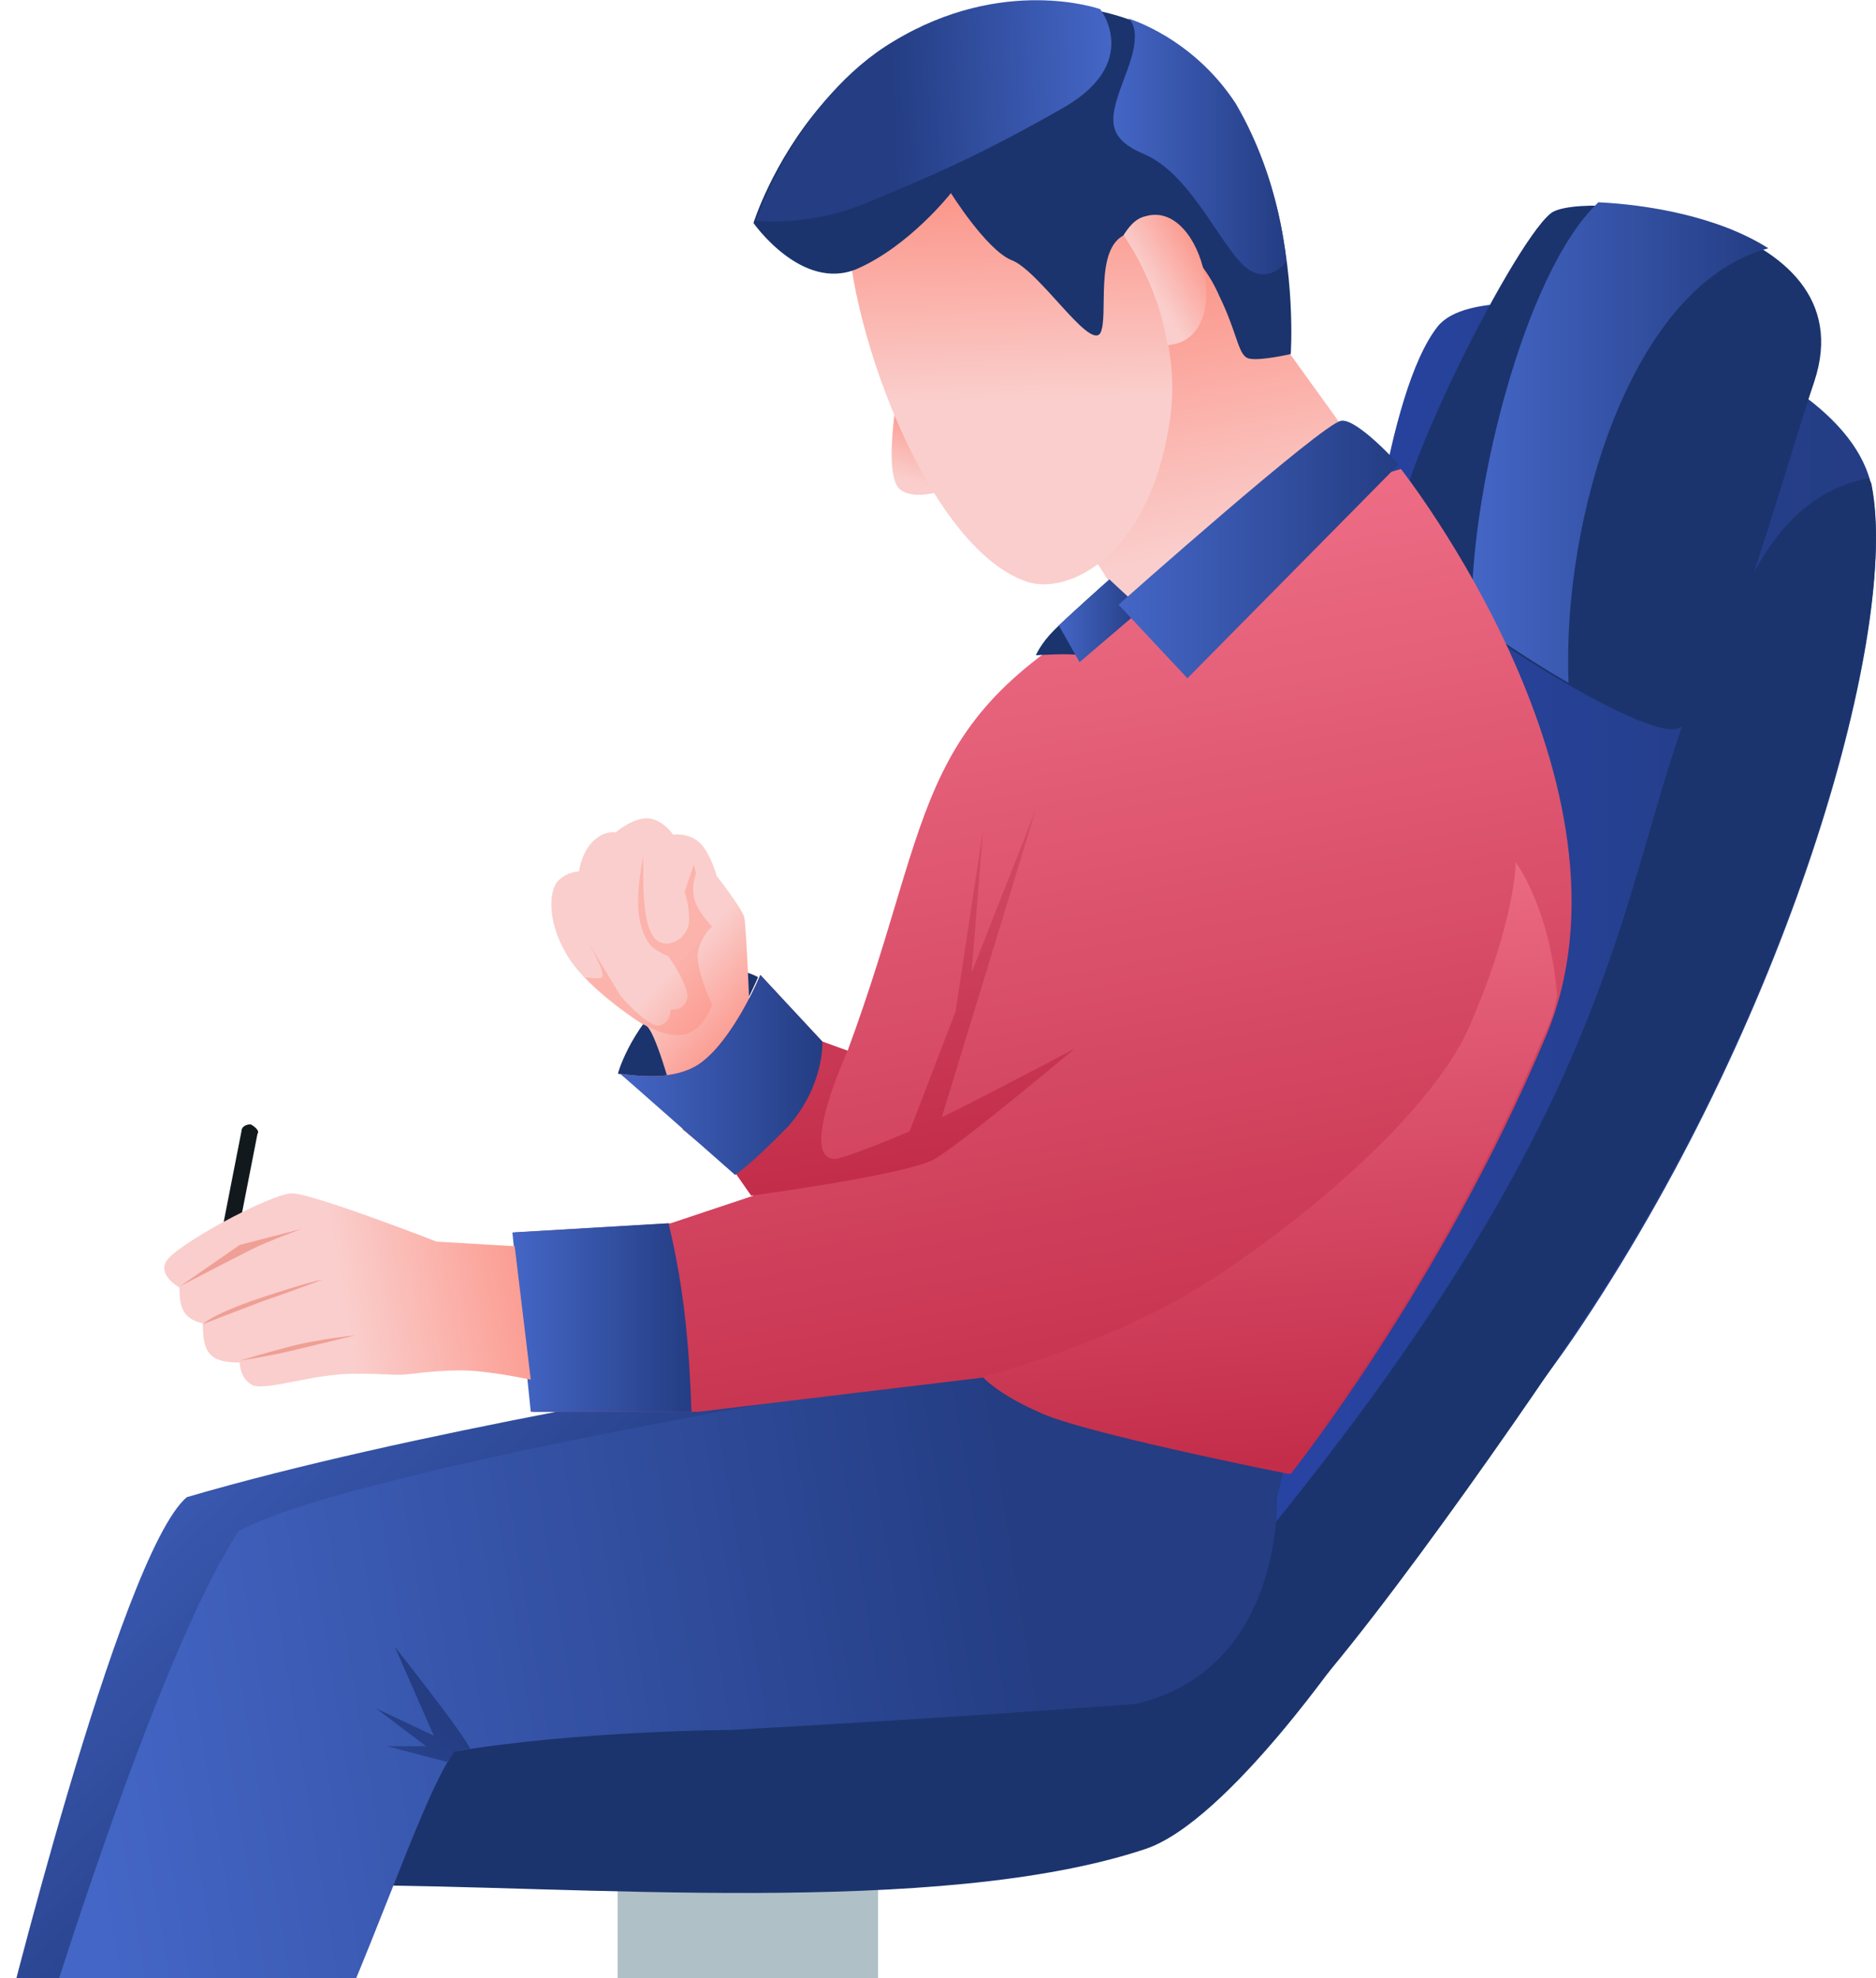 <svg width="407" height="429" fill="none" xmlns="http://www.w3.org/2000/svg"><path fill-rule="evenodd" clip-rule="evenodd" d="M295.969 133.637s4.483-48.374 15.94-62.835c11.457-14.463 88.169 3.989 94.147 34.908 5.977 30.42-16.937 112.704-62.765 181.524-45.33 68.32-92.154 66.824-92.154 66.824s85.18-159.581 73.723-183.518c-11.457-23.937-28.891-36.903-28.891-36.903z" fill="url(#paint0_linear)"/><path d="M134 449.5v-43h56.5v43H134z" fill="#B0C0C7"/><path fill-rule="evenodd" clip-rule="evenodd" d="M288.842 343.757C288.317 344.118 293 356 293 356s-26.5 39-44.5 45c-44.84 14.947-124 7.857-173 7.857.818-11.028 5.531-36.609 16.525-39.328 17.527-4.334 35.356-5.94 49.097-5.457 32.619-.196 48.079-.767 89.873-10.937 36.363-8.849 29.193-6.357 42.705-12.594 18.03-.759 10.673 6.29 15.142 3.216z" fill="#1B346D"/><path fill-rule="evenodd" clip-rule="evenodd" d="M405.558 103.715c0 .499.498.997.498 1.496 5.977 30.42-16.937 112.704-62.765 181.524-15.224 23.112-55.56 80.794-69.291 90.765-10-13.5-22.863-23.442-22.863-23.442S269 337 274 333.5c95-116 72.28-155.48 107.647-211.333 6.974-11.969 15.442-16.956 23.911-18.452z" fill="#1B346D"/><path fill-rule="evenodd" clip-rule="evenodd" d="M393.605 82.77c-6.476 18.951-20.922 73.308-29.888 75.303-8.966 1.995-56.289-28.924-60.772-37.402-4.483-8.976 24.906-67.323 33.375-74.305 5.977-5.486 69.24.499 57.285 36.404z" fill="#1B346D"/><path fill-rule="evenodd" clip-rule="evenodd" d="M340.304 148.098c-6.974-3.989-14.446-8.976-20.922-13.464-.996-25.434 10.959-75.303 27.397-90.762 10.461.498 25.903 2.992 36.862 9.974-29.888 7.979-44.832 58.845-43.337 94.252z" fill="url(#paint1_linear)"/><path fill-rule="evenodd" clip-rule="evenodd" d="M134.074 232.876c0-.499 3.487-11.47 12.952-18.452 9.464-7.48 17.434-2.493 17.434-2.493s-5.977 14.462-13.449 19.449c-5.48 2.992-12.952 1.995-16.937 1.496z" fill="#1B346D"/><path fill-rule="evenodd" clip-rule="evenodd" d="M146.03 237.863s-3.985-14.961-5.977-15.459c-1.993-.998-13.45-8.478-17.435-15.959-3.985-6.981-3.487-13.464-1.495-15.459 1.993-1.995 4.484-1.995 4.484-1.995s.498-3.989 2.988-6.483c2.491-2.493 4.982-1.994 4.982-1.994s3.985-3.491 7.472-2.993c2.989.499 4.981 3.491 4.981 3.491s2.989-.498 5.48 1.496c2.49 1.995 3.985 7.481 3.985 7.481s5.479 6.981 5.977 8.976c.498 1.995 1.495 28.425 1.495 28.425l-16.937 10.473z" fill="url(#paint2_linear)"/><path fill-rule="evenodd" clip-rule="evenodd" d="M288 280l-10.948 44.778s1.496 37.396-30.738 44.765c-39.487 3.013-87.732 5.644-87.732 5.644s-32.565.113-60.036 4.659c-7.641 10.887-18.043 45.385-33.83 77.154C46.671 450.192 1 446.221 1 446.221s22.554-68.644 41.161-117.433c20.299-12.48 71.638-18.064 115.026-27.23C221.675 287.934 288 280 288 280z" fill="url(#paint3_linear)"/><path d="M200.372 297.528H206S77.672 317.906 51.781 332.057C33.771 359.226 8.443 443 8.443 443H0s25.89-105.849 40.525-118.302C88.929 310.547 156.47 299.792 192.492 293l7.88 4.528z" fill="url(#paint4_linear)"/><path fill-rule="evenodd" clip-rule="evenodd" d="M85.667 357.154l8.455 19.288-12.59-5.962 10.9 8.232h-8.455l12.963 3.403c.564-.567 1.69-2.269 1.69-2.269s2.819-.567 3.382-.567c-1.691-3.404-9.661-13.563-16.345-22.125z" fill="url(#paint5_linear)"/><path fill-rule="evenodd" clip-rule="evenodd" d="M232.705 113.689l12.951 20.447L292.48 94.24l-12.951-17.953-12.453-22.94-43.338 31.917 8.967 28.425z" fill="url(#paint6_linear)"/><path fill-rule="evenodd" clip-rule="evenodd" d="M194.85 84.764s-3.487 18.452.498 21.444c3.985 2.992 12.453-.997 12.453-.997L194.85 84.764z" fill="url(#paint7_linear)"/><path fill-rule="evenodd" clip-rule="evenodd" d="M183.889 45.867c-.996 22.441 16.937 72.809 38.854 80.29 8.967 2.992 26.401-5.486 30.885-33.911 4.981-28.426-17.933-59.345-35.368-61.34-16.936-1.496-34.371 14.961-34.371 14.961z" fill="url(#paint8_linear)"/><path fill-rule="evenodd" clip-rule="evenodd" d="M163.466 48.36s10.461 14.96 22.416 9.974c11.457-4.987 20.423-16.457 20.423-16.457s7.472 11.969 12.952 14.462c5.977 1.995 16.936 19.449 19.427 15.958 1.992-3.49-1.495-18.451 5.479-21.444 7.472-2.992 16.025 3.32 20.424 13.465 4.084 8.41 3.985 12.966 6.475 13.465 2.491.498 8.967-.998 8.967-.998S285.01 6.97 232.706 1.483c-52.802-5.984-69.24 46.877-69.24 46.877z" fill="#1B346D"/><path fill-rule="evenodd" clip-rule="evenodd" d="M243.753 50.99c.996-1.495 2.405-3.627 4.895-4.126 12.454-3.49 19.592 26.988 4.648 27.986-1.494-8.977-4.562-16.379-9.543-23.86z" fill="url(#paint9_linear)"/><path fill-rule="evenodd" clip-rule="evenodd" d="M267.574 131.642l-18.43-3.491c-52.304 26.431-45.33 45.88-65.256 99.738l-5.479-1.994-13.45-14.462s-5.977 14.462-13.449 19.448c-5.48 3.491-12.952 2.494-16.937 1.995l25.405 21.444 3.487 4.987-17.933 5.984-33.873 1.995 3.985 38.898h35.866l62.266-7.481s2.989 3.491 11.955 7.481c8.967 3.989 54.297 13.465 54.297 13.465s32.378-40.394 55.292-94.752c22.914-54.357-31.382-123.177-31.382-123.177l-6.974 1.995-29.39 27.927zm-125.031 86.772z" fill="url(#paint10_linear)"/><path fill-rule="evenodd" clip-rule="evenodd" d="M337.811 215.92c-.498 2.992-1.494 5.984-2.988 8.977-22.915 54.357-55.293 94.751-55.293 94.751s-45.33-8.977-54.296-13.465c-8.967-3.989-11.956-7.48-11.956-7.48h-.498c.498 0 20.922-5.486 39.353-14.961 18.431-9.475 56.787-38.399 66.749-61.339 9.963-22.94 9.963-35.407 9.963-35.407s7.472 9.974 8.966 28.924z" fill="url(#paint11_linear)"/><path fill-rule="evenodd" clip-rule="evenodd" d="M204.311 242.351l20.424-66.824-13.948 35.407 2.491-30.919-5.978 39.397-9.962 25.932c-6.974 2.992-13.45 5.485-15.941 5.984-8.468.499 2.491-23.439 2.491-23.439l-5.48-1.994-1.992-1.995-17.435 15.459-10.959 5.486 11.458 9.475 3.486 4.987s33.873-4.488 39.851-7.979c5.978-3.491 30.386-23.937 30.386-23.937s-14.944 7.979-28.892 14.96z" fill="url(#paint12_linear)"/><path fill-rule="evenodd" clip-rule="evenodd" d="M240.677 125.658s-8.967 7.979-11.956 10.971c-2.988 2.992-3.985 5.486-3.985 5.486s7.472-.499 9.465 0l-3.985-5.985 10.461-10.472z" fill="#1B346D"/><path opacity=".4" fill-rule="evenodd" clip-rule="evenodd" d="M140 222.404c-1.494-.499-10.5-7.404-13-10.404.996 0 3.092.43 3.59-.068.997-.998-3.486-8.432-3.486-8.432l7.472 12.421s5.977 6.982 8.468 6.483c2.49-.499 2.49-3.491 2.49-3.491s2.491.499 3.487-1.994c.997-2.494-3.985-9.476-3.985-9.476s-2.49-.997-3.985-2.493c-3.985-5.486-2.49-13.465-1.494-19.449 0 4.488-.498 15.958 2.989 18.452 2.49 1.994 6.973-.499 6.973-4.489 0-3.491-.996-5.984-.996-5.984l1.993-5.984.498 1.995s-.996 1.994-.498 4.986c.498 2.993 3.985 6.483 3.985 6.483s-1.993 1.496-2.989 4.987c-.996 3.491 2.989 11.969 2.989 11.969s-1.993 5.984-6.476 6.483c-3.985.499-7.527-1.995-8.025-1.995z" fill="#FC8A7C"/><path fill-rule="evenodd" clip-rule="evenodd" d="M159.483 254.819c3.487-2.494 7.472-6.483 11.457-10.473 7.97-8.976 7.472-18.452 7.472-18.452l-13.45-14.462s-5.977 14.462-13.449 19.449c-5.48 3.491-12.952 2.494-16.937 1.995l24.907 21.943zm-16.937-36.405l1.495-1.496-1.495 1.496z" fill="url(#paint13_linear)"/><path fill-rule="evenodd" clip-rule="evenodd" d="M247.651 132.141l-6.973-6.483-10.959 9.974 4.483 7.979 13.449-11.47z" fill="url(#paint14_linear)"/><path fill-rule="evenodd" clip-rule="evenodd" d="M257.611 147.101l-14.944-15.959s44.334-39.396 48.319-39.895c3.487-.499 12.453 9.475 12.453 9.475l-45.828 46.379z" fill="url(#paint15_linear)"/><path fill-rule="evenodd" clip-rule="evenodd" d="M150.016 306.184h-34.869l-3.985-38.898 33.873-1.995c3.487 14.462 4.483 26.93 4.981 40.893z" fill="url(#paint16_linear)"/><path fill-rule="evenodd" clip-rule="evenodd" d="M238.683 1.982s9.464 11.968-8.967 21.942c-18.431 10.473-28.393 14.462-41.345 19.948-12.951 5.485-24.408 3.99-24.408 3.99s8.966-26.431 29.888-38.899c23.91-14.462 44.832-6.981 44.832-6.981z" fill="url(#paint17_linear)"/><path fill-rule="evenodd" clip-rule="evenodd" d="M279.035 56.838s-4.484 5.984-9.963 0c-5.479-5.985-11.457-19.45-20.922-23.439-9.464-3.99-6.973-8.976-3.486-18.452 3.486-9.475 0-10.97 0-10.97s13.947 3.989 23.412 18.45c9.962 16.956 10.959 34.41 10.959 34.41z" fill="url(#paint18_linear)"/><path fill-rule="evenodd" clip-rule="evenodd" d="M54.376 243.847c-.996 0-1.992.499-1.992 1.496l-4.982 25.434c0 .997.498 1.994 1.495 1.994.996 0 1.992-.498 1.992-1.496l4.982-25.433c.498-.499-.498-1.496-1.495-1.995z" fill="#11191C"/><path fill-rule="evenodd" clip-rule="evenodd" d="M111.662 270.278l-16.937-.997s-26.899-10.473-31.382-10.473c-4.483 0-25.903 11.47-27.397 14.961-1.495 2.992 2.988 5.485 2.988 5.485 0 3.99.583 6.749 5.066 7.746 0 6.483 1.524 8.5 8 8.5 0 0 0 3.702 3 5 3.5 1 13-2.572 22-2.572s8.335.518 12.5 0c3.568-.445 6.797-.721 10.705-.721 3.985 0 9.962.998 14.944 1.995l-3.487-28.924z" fill="url(#paint19_linear)"/><path fill-rule="evenodd" clip-rule="evenodd" d="M39 279l13-9 13.5-3.5s-7 2.5-11 4.5-15.5 8-15.5 8zm5 8.187S46 285 56.5 281.5c10.5-3.5 13.5-4 13.5-4s-8 3-11 4-15 5.687-15 5.687zm8 7.915s4.969-1.527 11-3.102c6.03-1.575 14.129-2.407 14.129-2.407L62.999 293c-4.347 1.049-11 2.102-11 2.102z" fill="#EF9F95"/><defs><linearGradient id="paint0_linear" x1="250.931" y1="209.783" x2="406.883" y2="209.783" gradientUnits="userSpaceOnUse"><stop stop-color="#2945AA"/><stop offset="1" stop-color="#243D83"/></linearGradient><linearGradient id="paint1_linear" x1="319.344" y1="96.391" x2="383.447" y2="96.391" gradientUnits="userSpaceOnUse"><stop stop-color="#4466C6"/><stop offset="1" stop-color="#243D83"/></linearGradient><linearGradient id="paint2_linear" x1="163" y1="230.5" x2="143.524" y2="212.82" gradientUnits="userSpaceOnUse"><stop stop-color="#FC8A7C"/><stop offset="1" stop-color="#FACECC"/></linearGradient><linearGradient id="paint3_linear" x1="8.409" y1="337.111" x2="217.052" y2="302.48" gradientUnits="userSpaceOnUse"><stop stop-color="#4466C6"/><stop offset="1" stop-color="#243D83"/></linearGradient><linearGradient id="paint4_linear" x1="12.383" y1="292.434" x2="99.1" y2="382.684" gradientUnits="userSpaceOnUse"><stop stop-color="#4466C6"/><stop offset="1" stop-color="#243D83"/></linearGradient><linearGradient id="paint5_linear" x1="51.779" y1="430.912" x2="90.883" y2="371.153" gradientUnits="userSpaceOnUse"><stop stop-color="#4466C6"/><stop offset="1" stop-color="#243D83"/></linearGradient><linearGradient id="paint6_linear" x1="254.886" y1="46.219" x2="268.671" y2="117.796" gradientUnits="userSpaceOnUse"><stop stop-color="#FC8A7C"/><stop offset="1" stop-color="#FACECC"/></linearGradient><linearGradient id="paint7_linear" x1="196.035" y1="83.863" x2="190.733" y2="102.42" gradientUnits="userSpaceOnUse"><stop stop-color="#FC8A7C"/><stop offset="1" stop-color="#FACECC"/></linearGradient><linearGradient id="paint8_linear" x1="197.625" y1="32.964" x2="199.216" y2="87.044" gradientUnits="userSpaceOnUse"><stop stop-color="#FC8A7C"/><stop offset="1" stop-color="#FACECC"/></linearGradient><linearGradient id="paint9_linear" x1="267" y1="57.5" x2="252.236" y2="66.367" gradientUnits="userSpaceOnUse"><stop stop-color="#FC8A7C"/><stop offset="1" stop-color="#FACECC"/></linearGradient><linearGradient id="paint10_linear" x1="235.2" y1="319.184" x2="195.515" y2="104.47" gradientUnits="userSpaceOnUse"><stop stop-color="#C32D4A"/><stop offset="1" stop-color="#F1728A"/></linearGradient><linearGradient id="paint11_linear" x1="282.457" y1="316.618" x2="270.263" y2="174.526" gradientUnits="userSpaceOnUse"><stop stop-color="#C32D4A"/><stop offset="1" stop-color="#F1728A"/></linearGradient><linearGradient id="paint12_linear" x1="194.975" y1="253.525" x2="184.371" y2="183.539" gradientUnits="userSpaceOnUse"><stop stop-color="#C32D4A"/><stop offset="1" stop-color="#D24B65"/></linearGradient><linearGradient id="paint13_linear" x1="134.138" y1="233.199" x2="178.26" y2="233.199" gradientUnits="userSpaceOnUse"><stop stop-color="#4466C6"/><stop offset="1" stop-color="#243D83"/></linearGradient><linearGradient id="paint14_linear" x1="229.501" y1="134.718" x2="247.721" y2="134.718" gradientUnits="userSpaceOnUse"><stop stop-color="#4466C6"/><stop offset="1" stop-color="#243D83"/></linearGradient><linearGradient id="paint15_linear" x1="242.816" y1="119.484" x2="303.327" y2="119.484" gradientUnits="userSpaceOnUse"><stop stop-color="#4466C6"/><stop offset="1" stop-color="#243D83"/></linearGradient><linearGradient id="paint16_linear" x1="111.149" y1="285.91" x2="150.025" y2="285.91" gradientUnits="userSpaceOnUse"><stop stop-color="#4466C6"/><stop offset="1" stop-color="#243D83"/></linearGradient><linearGradient id="paint17_linear" x1="241.294" y1="22.659" x2="193.529" y2="24.589" gradientUnits="userSpaceOnUse"><stop stop-color="#4466C6"/><stop offset="1" stop-color="#243D83"/></linearGradient><linearGradient id="paint18_linear" x1="241.051" y1="31.495" x2="278.848" y2="31.495" gradientUnits="userSpaceOnUse"><stop stop-color="#4466C6"/><stop offset="1" stop-color="#243D83"/></linearGradient><linearGradient id="paint19_linear" x1="130" y1="285.5" x2="76.815" y2="294.845" gradientUnits="userSpaceOnUse"><stop stop-color="#FC8A7C"/><stop offset="1" stop-color="#FACECC"/></linearGradient></defs></svg>